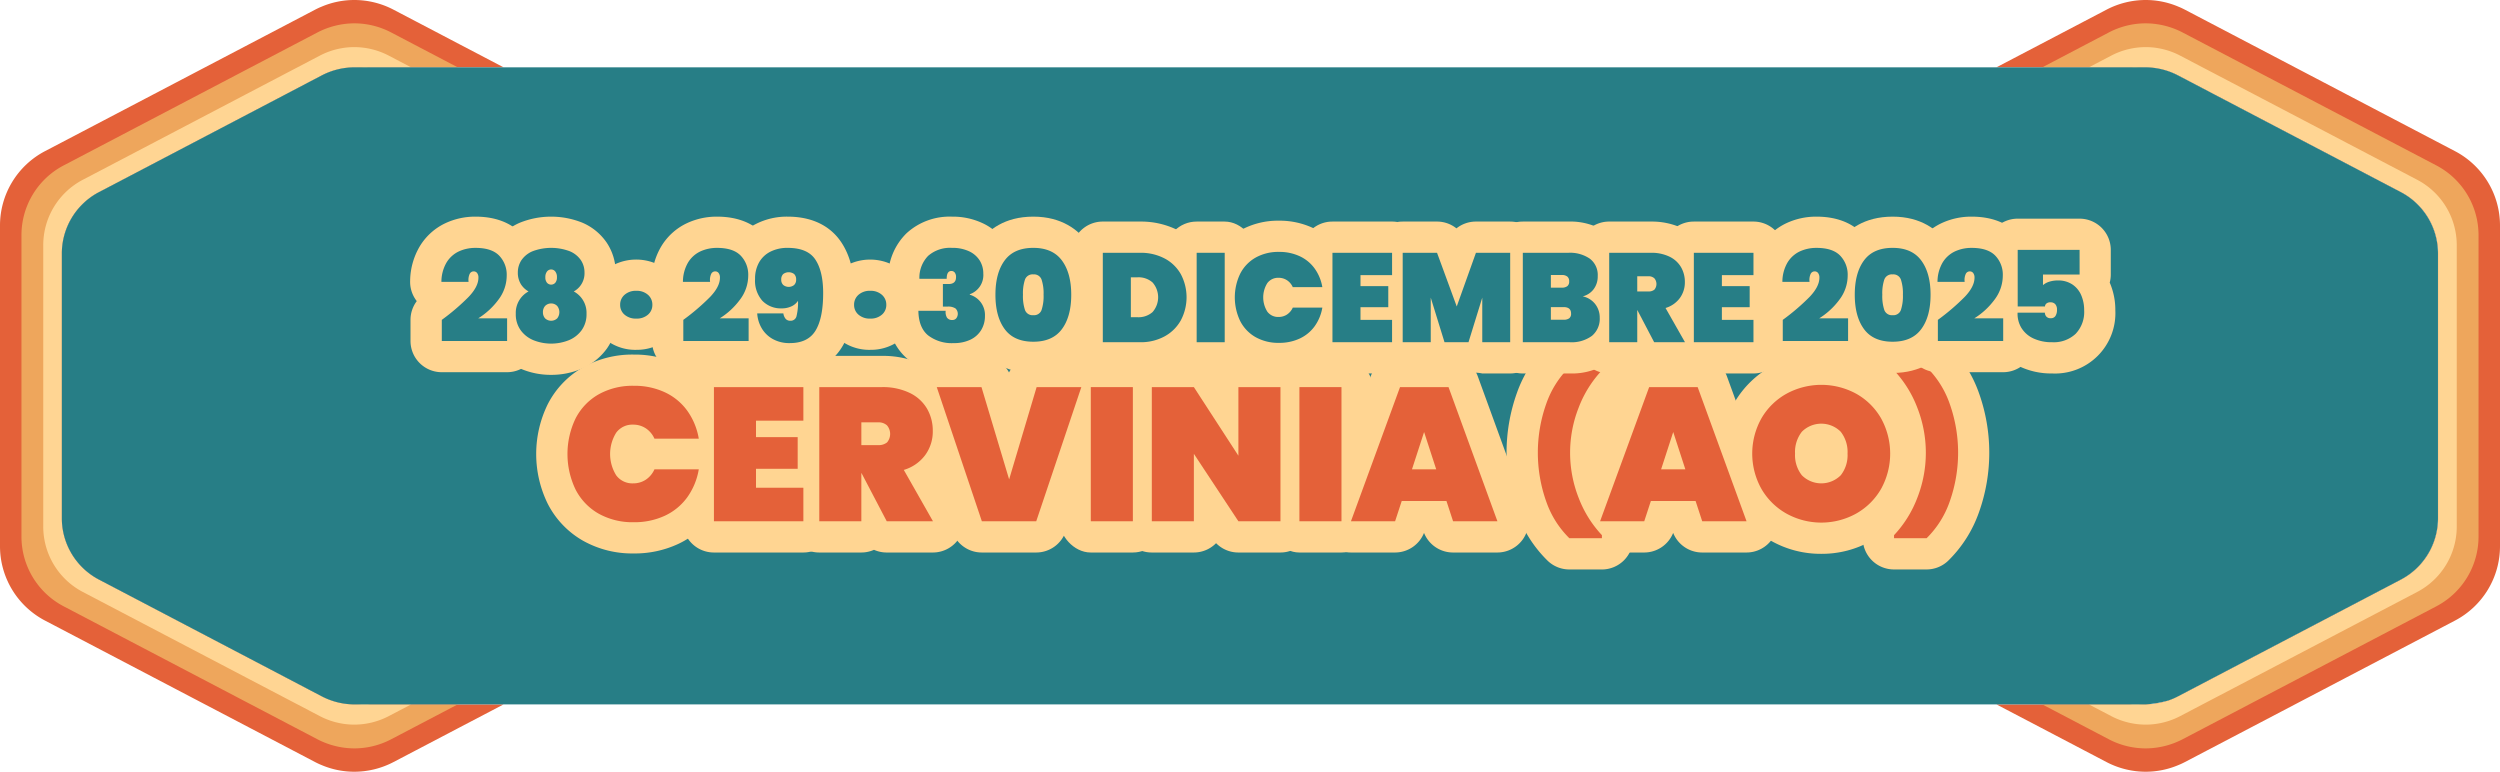 <svg id="Raggruppa_2448" data-name="Raggruppa 2448" xmlns="http://www.w3.org/2000/svg" xmlns:xlink="http://www.w3.org/1999/xlink" width="614.979" height="189.84" viewBox="0 0 614.979 189.84">
  <defs>
    <clipPath id="clip-path">
      <rect id="Rettangolo_1520" data-name="Rettangolo 1520" width="614.979" height="189.84" fill="none"/>
    </clipPath>
  </defs>
  <g id="Raggruppa_2447" data-name="Raggruppa 2447" clip-path="url(#clip-path)">
    <path id="Tracciato_6321" data-name="Tracciato 6321" d="M603.879,37.17,537.429,2.36c-.49-.25-.98-.49-1.49-.69A20.583,20.583,0,0,0,527.829,0a20.845,20.845,0,0,0-9.61,2.36l-5.46,2.86-10.82,5.67-10.83,5.67h32.46a3.822,3.822,0,0,1,1.4.25h.01a16.06,16.06,0,0,1,2.85-.25,17.47,17.47,0,0,1,7.92,1.95l3.35,1.75,5.64,2.96,45.87,24.03a17.038,17.038,0,0,1,9.16,15.13v65.08a17.038,17.038,0,0,1-9.16,15.13l-45.87,24.03-5.64,2.96-3.35,1.75a17.47,17.47,0,0,1-7.92,1.95,16.06,16.06,0,0,1-2.85-.25h-.01a3.822,3.822,0,0,1-1.4.25h-32.46l10.83,5.67,10.82,5.67,5.46,2.86a20.845,20.845,0,0,0,9.61,2.36,20.583,20.583,0,0,0,8.11-1.67c.51-.2,1-.44,1.49-.69l66.45-34.81a20.64,20.64,0,0,0,11.1-18.34V55.51a20.64,20.64,0,0,0-11.1-18.34" fill="#e46139"/>
    <path id="Tracciato_6322" data-name="Tracciato 6322" d="M599.279,40.67l-55.25-28.95-7.18-3.76a19.894,19.894,0,0,0-9.02-2.22,19.6,19.6,0,0,0-9.03,2.22l-5.59,2.93-10.82,5.67h21.18a3.822,3.822,0,0,1,1.4.25h.01a16.06,16.06,0,0,1,2.85-.25,17.47,17.47,0,0,1,7.92,1.95l3.35,1.75,5.64,2.96,45.87,24.03a17.038,17.038,0,0,1,9.16,15.13v65.08a17.038,17.038,0,0,1-9.16,15.13l-45.87,24.03-5.64,2.96-3.35,1.75a17.47,17.47,0,0,1-7.92,1.95,16.06,16.06,0,0,1-2.85-.25h-.01a3.822,3.822,0,0,1-1.4.25h-21.18l10.82,5.67,5.59,2.93a19.6,19.6,0,0,0,9.03,2.22,19.894,19.894,0,0,0,9.02-2.22l7.18-3.76,55.25-28.95a19.366,19.366,0,0,0,10.42-17.22V57.89a19.366,19.366,0,0,0-10.42-17.22" fill="#eea65c"/>
    <path id="Tracciato_6323" data-name="Tracciato 6323" d="M594.6,44.22,544.739,18.1l-5.74-3v-.01l-2.74-1.43a18.247,18.247,0,0,0-5.27-1.79,17.6,17.6,0,0,0-3.16-.28,18.374,18.374,0,0,0-8.44,2.07l-5.54,2.9h9.72a3.822,3.822,0,0,1,1.4.25h.01a16.06,16.06,0,0,1,2.85-.25,17.47,17.47,0,0,1,7.92,1.95l3.35,1.75,5.64,2.96,45.87,24.03a17.038,17.038,0,0,1,9.16,15.13v65.08a17.038,17.038,0,0,1-9.16,15.13l-45.87,24.03-5.64,2.96-3.35,1.75a17.47,17.47,0,0,1-7.92,1.95,16.06,16.06,0,0,1-2.85-.25h-.01a3.822,3.822,0,0,1-1.4.25h-9.72l5.54,2.9a18.374,18.374,0,0,0,8.44,2.07,17.6,17.6,0,0,0,3.16-.28,18.247,18.247,0,0,0,5.27-1.79l2.74-1.43v-.01l5.74-3,49.86-26.12a18.145,18.145,0,0,0,9.74-16.1V60.32a18.145,18.145,0,0,0-9.74-16.1" fill="#ffd593"/>
    <path id="Tracciato_6324" data-name="Tracciato 6324" d="M11.1,152.67l66.45,34.81c.49.25.98.49,1.49.69a20.583,20.583,0,0,0,8.11,1.67,20.845,20.845,0,0,0,9.61-2.36l5.46-2.86,10.82-5.67,10.83-5.67H91.41a3.822,3.822,0,0,1-1.4-.25H90a16.06,16.06,0,0,1-2.85.25,17.469,17.469,0,0,1-7.92-1.95l-3.35-1.75-5.64-2.96L24.37,142.59a17.038,17.038,0,0,1-9.16-15.13V62.38a17.038,17.038,0,0,1,9.16-15.13L70.24,23.22l5.64-2.96,3.35-1.75a17.469,17.469,0,0,1,7.92-1.95,16.06,16.06,0,0,1,2.85.25h.01a3.822,3.822,0,0,1,1.4-.25h32.46l-10.83-5.67L102.22,5.22,96.76,2.36A20.845,20.845,0,0,0,87.15,0a20.583,20.583,0,0,0-8.11,1.67c-.51.2-1,.44-1.49.69L11.1,37.17A20.64,20.64,0,0,0,0,55.51v78.82a20.64,20.64,0,0,0,11.1,18.34" fill="#e46139"/>
    <path id="Tracciato_6325" data-name="Tracciato 6325" d="M15.7,149.17l55.25,28.95,7.18,3.76a19.894,19.894,0,0,0,9.02,2.22,19.6,19.6,0,0,0,9.03-2.22l5.59-2.93,10.82-5.67H91.41a3.822,3.822,0,0,1-1.4-.25H90a16.06,16.06,0,0,1-2.85.25,17.469,17.469,0,0,1-7.92-1.95l-3.35-1.75-5.64-2.96L24.37,142.59a17.038,17.038,0,0,1-9.16-15.13V62.38a17.038,17.038,0,0,1,9.16-15.13L70.24,23.22l5.64-2.96,3.35-1.75a17.469,17.469,0,0,1,7.92-1.95,16.06,16.06,0,0,1,2.85.25h.01a3.822,3.822,0,0,1,1.4-.25h21.18l-10.82-5.67L96.18,7.96a19.6,19.6,0,0,0-9.03-2.22,19.894,19.894,0,0,0-9.02,2.22l-7.18,3.76L15.7,40.67A19.366,19.366,0,0,0,5.28,57.89v74.06A19.366,19.366,0,0,0,15.7,149.17" fill="#eea65c"/>
    <path id="Tracciato_6326" data-name="Tracciato 6326" d="M20.38,145.62l49.86,26.12,5.74,3v.01l2.74,1.43a18.248,18.248,0,0,0,5.27,1.79,17.6,17.6,0,0,0,3.16.28,18.374,18.374,0,0,0,8.44-2.07l5.54-2.9H91.41a3.822,3.822,0,0,1-1.4-.25H90a16.06,16.06,0,0,1-2.85.25,17.469,17.469,0,0,1-7.92-1.95l-3.35-1.75-5.64-2.96L24.37,142.59a17.038,17.038,0,0,1-9.16-15.13V62.38a17.038,17.038,0,0,1,9.16-15.13L70.24,23.22l5.64-2.96,3.35-1.75a17.469,17.469,0,0,1,7.92-1.95,16.06,16.06,0,0,1,2.85.25h.01a3.822,3.822,0,0,1,1.4-.25h9.72l-5.54-2.9a18.374,18.374,0,0,0-8.44-2.07,17.6,17.6,0,0,0-3.16.28,18.247,18.247,0,0,0-5.27,1.79l-2.74,1.43v.01l-5.74,3L20.38,44.22a18.145,18.145,0,0,0-9.74,16.1v69.2a18.145,18.145,0,0,0,9.74,16.1" fill="#ffd593"/>
    <path id="Tracciato_6327" data-name="Tracciato 6327" d="M599.72,62.38v65.08a17.038,17.038,0,0,1-9.16,15.13l-45.87,24.03-5.64,2.96-3.35,1.75c-.365.19-.74.368-1.121.531,0,0-.567.244-1.159.449a27.142,27.142,0,0,1-5.64.97H87.15a17.511,17.511,0,0,1-7.93-1.95l-3.02-1.58-5.64-2.96-46.2-24.2a17.048,17.048,0,0,1-9.15-15.13V62.38a17.048,17.048,0,0,1,9.15-15.13l46.2-24.2,5.64-2.96,3.02-1.58a17.511,17.511,0,0,1,7.93-1.95H527.78a17.668,17.668,0,0,1,5.64.97,17.314,17.314,0,0,1,2.28.98l3.35,1.75,5.64,2.96,45.87,24.03a17.038,17.038,0,0,1,9.16,15.13" fill="#277e86"/>
    <path id="Tracciato_6328" data-name="Tracciato 6328" d="M155.893,136.145a24.713,24.713,0,0,1-12.5-3.145,21.948,21.948,0,0,1-8.65-9.068,27.811,27.811,0,0,1,0-24.5,21.945,21.945,0,0,1,8.646-9.063,24.716,24.716,0,0,1,12.506-3.146,25.325,25.325,0,0,1,10.967,2.352,21.85,21.85,0,0,1,8.428,6.983,24.156,24.156,0,0,1,4.156,10,7.68,7.68,0,0,1-.872,5.125,7.691,7.691,0,0,1,.872,5.125,24.149,24.149,0,0,1-4.154,10,21.846,21.846,0,0,1-8.426,6.984,25.313,25.313,0,0,1-10.971,2.354" fill="#ffd592"/>
    <path id="Tracciato_6329" data-name="Tracciato 6329" d="M141.561,102.967a14.305,14.305,0,0,1,5.663-5.943,17.062,17.062,0,0,1,8.669-2.12,17.629,17.629,0,0,1,7.667,1.607,14.183,14.183,0,0,1,5.5,4.545,16.481,16.481,0,0,1,2.82,6.851H160.974a5.919,5.919,0,0,0-2.122-2.54,5.578,5.578,0,0,0-3.146-.909,4.935,4.935,0,0,0-4.124,1.958,9.907,9.907,0,0,0,0,10.534,4.935,4.935,0,0,0,4.124,1.958,5.571,5.571,0,0,0,3.146-.91,5.9,5.9,0,0,0,2.122-2.54h10.907a16.479,16.479,0,0,1-2.82,6.852,14.183,14.183,0,0,1-5.5,4.545,17.629,17.629,0,0,1-7.667,1.607,17.072,17.072,0,0,1-8.669-2.12,14.305,14.305,0,0,1-5.663-5.943,20.156,20.156,0,0,1,0-17.432" fill="#ffd592"/>
    <path id="Tracciato_6330" data-name="Tracciato 6330" d="M175.607,135.912a7.683,7.683,0,0,1-7.683-7.683v-33a7.683,7.683,0,0,1,7.683-7.683h22a7.683,7.683,0,0,1,7.684,7.683v8.25a7.642,7.642,0,0,1-1.4,4.422s0,7.573,0,7.651a7.649,7.649,0,0,1,1.4,4.427v8.25a7.683,7.683,0,0,1-7.684,7.683Z" fill="#ffd592"/>
    <path id="Tracciato_6331" data-name="Tracciato 6331" d="M185.955,103.48v4.055h10.254v7.784H185.955v4.661h11.654v8.25h-22v-33h22v8.25Z" fill="#ffd592"/>
    <path id="Tracciato_6332" data-name="Tracciato 6332" d="M218.117,135.912a7.679,7.679,0,0,1-3.122-.663,7.627,7.627,0,0,1-3.125.663H201.523a7.683,7.683,0,0,1-7.684-7.683v-33a7.683,7.683,0,0,1,7.684-7.683H216.9a22.838,22.838,0,0,1,10.286,2.232,17.478,17.478,0,0,1,7.471,6.877,18.432,18.432,0,0,1,2.463,9.387,17.392,17.392,0,0,1-3.282,10.353,16.852,16.852,0,0,1-1.32,1.62l3.646,6.417a7.683,7.683,0,0,1-6.679,11.48Z" fill="#ffd592"/>
    <path id="Tracciato_6333" data-name="Tracciato 6333" d="M218.117,128.229l-6.2-11.839h-.048v11.839H201.522v-33H216.9a15.185,15.185,0,0,1,6.852,1.422,9.883,9.883,0,0,1,4.266,3.868,10.818,10.818,0,0,1,1.42,5.523,9.822,9.822,0,0,1-1.84,5.874,10.127,10.127,0,0,1-5.291,3.682l7.179,12.631Zm-6.247-18.737h4.1a3.237,3.237,0,0,0,2.236-.676,3.249,3.249,0,0,0-.023-4.171,3.054,3.054,0,0,0-2.213-.747h-4.1Z" fill="#ffd592"/>
    <path id="Tracciato_6334" data-name="Tracciato 6334" d="M241.514,135.912a7.684,7.684,0,0,1-7.283-5.235l-11.092-33a7.684,7.684,0,0,1,7.283-10.131h11a7.686,7.686,0,0,1,6.784,4.072,7.682,7.682,0,0,1,6.781-4.072h11a7.682,7.682,0,0,1,7.282,10.131l-11.092,33a7.683,7.683,0,0,1-7.282,5.235Z" fill="#ffd592"/>
    <path id="Tracciato_6335" data-name="Tracciato 6335" d="M265.984,95.229l-11.092,33H241.514l-11.092-33h11l6.806,22.7,6.758-22.7Z" fill="#ffd592"/>
    <rect id="Rettangolo_1511" data-name="Rettangolo 1511" width="25.714" height="48.366" rx="7.683" transform="translate(260.63 87.546)" fill="#ffd592"/>
    <rect id="Rettangolo_1512" data-name="Rettangolo 1512" width="10.348" height="33" transform="translate(268.313 95.229)" fill="#ffd592"/>
    <path id="Tracciato_6336" data-name="Tracciato 6336" d="M304.622,135.912a7.688,7.688,0,0,1-5.477-2.294,7.658,7.658,0,0,1-5.476,2.294H283.321a7.683,7.683,0,0,1-7.683-7.683v-33a7.683,7.683,0,0,1,7.683-7.683h10.348a7.681,7.681,0,0,1,5.477,2.294,7.658,7.658,0,0,1,5.476-2.294H314.97a7.683,7.683,0,0,1,7.683,7.683v33a7.683,7.683,0,0,1-7.683,7.683Z" fill="#ffd592"/>
    <path id="Tracciato_6337" data-name="Tracciato 6337" d="M314.97,128.229H304.622l-10.953-16.593v16.593H283.322v-33h10.347L304.622,112.1V95.229H314.97Z" fill="#ffd592"/>
    <rect id="Rettangolo_1513" data-name="Rettangolo 1513" width="25.714" height="48.366" rx="7.683" transform="translate(311.947 87.546)" fill="#ffd592"/>
    <rect id="Rettangolo_1514" data-name="Rettangolo 1514" width="10.348" height="33" transform="translate(319.63 95.229)" fill="#ffd592"/>
    <path id="Tracciato_6338" data-name="Tracciato 6338" d="M357.431,135.912a7.687,7.687,0,0,1-7.133-4.824,7.68,7.68,0,0,1-7.13,4.824H332.309a7.682,7.682,0,0,1-7.216-10.323l12.071-33a7.684,7.684,0,0,1,7.216-5.043h11.933a7.682,7.682,0,0,1,7.218,5.053l12.024,33a7.682,7.682,0,0,1-7.219,10.313Z" fill="#ffd592"/>
    <path id="Tracciato_6339" data-name="Tracciato 6339" d="M355.8,123.243h-11l-1.633,4.986H332.309l12.072-33h11.932l12.024,33h-10.9Zm-2.516-7.785-2.984-9.182-2.982,9.182Z" fill="#ffd592"/>
    <path id="Tracciato_6340" data-name="Tracciato 6340" d="M386.031,140.081a7.683,7.683,0,0,1-5.289-2.11A31.076,31.076,0,0,1,373.16,126.1a43.682,43.682,0,0,1,0-29.474,31.084,31.084,0,0,1,7.584-11.877,7.681,7.681,0,0,1,5.287-2.108h8.011a7.683,7.683,0,0,1,7.683,7.683v.786A7.684,7.684,0,0,1,399.61,96.4a20.317,20.317,0,0,0-4.135,6.686,22.625,22.625,0,0,0,0,16.575,20.049,20.049,0,0,0,4.138,6.693,7.684,7.684,0,0,1,2.115,5.3v.749a7.683,7.683,0,0,1-7.683,7.683Z" fill="#ffd592"/>
    <path id="Tracciato_6341" data-name="Tracciato 6341" d="M380.359,123.413a36.02,36.02,0,0,1,0-24.109,23.4,23.4,0,0,1,5.671-8.985h8.012v.787a27.8,27.8,0,0,0-5.726,9.19,30.312,30.312,0,0,0,0,22.162,27.794,27.794,0,0,0,5.726,9.191v.749H386.03a23.4,23.4,0,0,1-5.671-8.985" fill="#ffd592"/>
    <path id="Tracciato_6342" data-name="Tracciato 6342" d="M418.717,135.912a7.687,7.687,0,0,1-7.133-4.824,7.68,7.68,0,0,1-7.13,4.824h-10.86a7.682,7.682,0,0,1-7.215-10.323l12.071-33a7.684,7.684,0,0,1,7.216-5.043H417.6a7.681,7.681,0,0,1,7.219,5.053l12.024,33a7.683,7.683,0,0,1-7.219,10.313Z" fill="#ffd592"/>
    <path id="Tracciato_6343" data-name="Tracciato 6343" d="M417.084,123.243h-11l-1.632,4.986H393.594l12.072-33H417.6l12.024,33h-10.9Zm-2.516-7.785-2.984-9.182-2.982,9.182Z" fill="#ffd592"/>
    <path id="Tracciato_6344" data-name="Tracciato 6344" d="M448.034,136.239a24.79,24.79,0,0,1-12.324-3.18,24.038,24.038,0,0,1-9.024-8.851,25.456,25.456,0,0,1,0-25.24,23.884,23.884,0,0,1,9.056-8.843,25.6,25.6,0,0,1,24.574.01,23.768,23.768,0,0,1,9.007,8.859,25.607,25.607,0,0,1,0,25.188,23.91,23.91,0,0,1-9.017,8.878,24.7,24.7,0,0,1-12.275,3.179" fill="#ffd592"/>
    <path id="Tracciato_6345" data-name="Tracciato 6345" d="M439.481,126.365a16.367,16.367,0,0,1-6.176-6.06,17.773,17.773,0,0,1,0-17.432,16.2,16.2,0,0,1,6.176-6.035,17.915,17.915,0,0,1,17.082,0,16.116,16.116,0,0,1,6.13,6.035,17.937,17.937,0,0,1,0,17.432,16.236,16.236,0,0,1-6.153,6.06,17.7,17.7,0,0,1-17.059,0m13.307-9.439a9.4,9.4,0,0,0,0-10.72,6.751,6.751,0,0,0-9.555,0,9.395,9.395,0,0,0,0,10.72,6.749,6.749,0,0,0,9.555,0" fill="#ffd592"/>
    <path id="Tracciato_6346" data-name="Tracciato 6346" d="M465.9,140.081a7.683,7.683,0,0,1-7.683-7.683v-.749a7.683,7.683,0,0,1,2.114-5.293,20.132,20.132,0,0,0,4.141-6.694,22.662,22.662,0,0,0,0-16.574,20.125,20.125,0,0,0-4.14-6.69,7.684,7.684,0,0,1-2.114-5.293v-.786a7.683,7.683,0,0,1,7.683-7.683h8.011a7.679,7.679,0,0,1,5.287,2.108,31.073,31.073,0,0,1,7.584,11.877,43.682,43.682,0,0,1,0,29.474,31.064,31.064,0,0,1-7.582,11.876,7.683,7.683,0,0,1-5.289,2.11Z" fill="#ffd592"/>
    <path id="Tracciato_6347" data-name="Tracciato 6347" d="M465.9,132.4v-.749a27.917,27.917,0,0,0,5.728-9.191,30.342,30.342,0,0,0,0-22.163,27.922,27.922,0,0,0-5.728-9.19v-.786h8.011a23.382,23.382,0,0,1,5.672,8.985,36.02,36.02,0,0,1,0,24.109,23.39,23.39,0,0,1-5.672,8.985Z" fill="#ffd592"/>
    <path id="Tracciato_6348" data-name="Tracciato 6348" d="M141.574,102.965a14.311,14.311,0,0,1,5.663-5.943,17.069,17.069,0,0,1,8.67-2.121,17.633,17.633,0,0,1,7.667,1.609,14.17,14.17,0,0,1,5.5,4.543,16.492,16.492,0,0,1,2.82,6.851H160.987a5.912,5.912,0,0,0-2.121-2.539,5.579,5.579,0,0,0-3.146-.908,4.936,4.936,0,0,0-4.125,1.957,9.917,9.917,0,0,0,0,10.533,4.933,4.933,0,0,0,4.125,1.957,5.571,5.571,0,0,0,3.146-.908,5.883,5.883,0,0,0,2.121-2.541h10.907a16.488,16.488,0,0,1-2.82,6.854,14.178,14.178,0,0,1-5.5,4.543,17.633,17.633,0,0,1-7.667,1.609,17.069,17.069,0,0,1-8.67-2.121,14.305,14.305,0,0,1-5.663-5.943,20.174,20.174,0,0,1,0-17.432" fill="#e46139"/>
    <path id="Tracciato_6349" data-name="Tracciato 6349" d="M185.97,103.477v4.057h10.254v7.783H185.97v4.66h11.652v8.25h-22v-33h22v8.25Z" fill="#e46139"/>
    <path id="Tracciato_6350" data-name="Tracciato 6350" d="M218.131,128.227l-6.2-11.838h-.047v11.838H201.537v-33h15.382a15.2,15.2,0,0,1,6.852,1.422,9.891,9.891,0,0,1,4.264,3.869,10.791,10.791,0,0,1,1.422,5.524,9.808,9.808,0,0,1-1.842,5.873,10.115,10.115,0,0,1-5.29,3.681l7.178,12.631Zm-6.246-18.736h4.1a3.235,3.235,0,0,0,2.237-.676,3.248,3.248,0,0,0-.024-4.172,3.057,3.057,0,0,0-2.213-.746h-4.1Z" fill="#e46139"/>
    <path id="Tracciato_6351" data-name="Tracciato 6351" d="M266,95.227l-11.094,33H241.528l-11.092-33h11l6.8,22.7L255,95.227Z" fill="#e46139"/>
    <rect id="Rettangolo_1515" data-name="Rettangolo 1515" width="10.348" height="33" transform="translate(268.328 95.227)" fill="#e46139"/>
    <path id="Tracciato_6352" data-name="Tracciato 6352" d="M314.984,128.227H304.636l-10.953-16.592v16.592H283.336v-33h10.347L304.636,112.1V95.227h10.348Z" fill="#e46139"/>
    <rect id="Rettangolo_1516" data-name="Rettangolo 1516" width="10.348" height="33" transform="translate(319.644 95.227)" fill="#e46139"/>
    <path id="Tracciato_6353" data-name="Tracciato 6353" d="M355.814,123.24h-11l-1.631,4.986H332.322l12.073-33h11.931l12.026,33H357.445Zm-2.517-7.785-2.983-9.182-2.983,9.182Z" fill="#e46139"/>
    <path id="Tracciato_6354" data-name="Tracciato 6354" d="M380.374,123.41a36,36,0,0,1,0-24.109,23.407,23.407,0,0,1,5.671-8.985h8.012V91.1a27.852,27.852,0,0,0-5.728,9.19,30.328,30.328,0,0,0,0,22.163,27.847,27.847,0,0,0,5.728,9.189v.75h-8.012a23.366,23.366,0,0,1-5.671-8.986" fill="#e46139"/>
    <path id="Tracciato_6355" data-name="Tracciato 6355" d="M417.1,123.24h-11l-1.631,4.986H393.607l12.073-33h11.931l12.026,33H418.73Zm-2.517-7.785-2.983-9.182-2.983,9.182Z" fill="#e46139"/>
    <path id="Tracciato_6356" data-name="Tracciato 6356" d="M439.495,126.363a16.372,16.372,0,0,1-6.175-6.06,17.766,17.766,0,0,1,0-17.432,16.213,16.213,0,0,1,6.175-6.035,17.908,17.908,0,0,1,17.082,0,16.114,16.114,0,0,1,6.129,6.035,17.93,17.93,0,0,1,0,17.432,16.226,16.226,0,0,1-6.152,6.06,17.705,17.705,0,0,1-17.059,0m13.307-9.439a7.989,7.989,0,0,0,1.678-5.336A8.074,8.074,0,0,0,452.8,106.2a6.754,6.754,0,0,0-9.555,0,8.069,8.069,0,0,0-1.678,5.385,7.984,7.984,0,0,0,1.678,5.336,6.754,6.754,0,0,0,9.555,0" fill="#e46139"/>
    <path id="Tracciato_6357" data-name="Tracciato 6357" d="M465.916,132.4v-.75a27.858,27.858,0,0,0,5.728-9.189,30.347,30.347,0,0,0,0-22.165,27.858,27.858,0,0,0-5.728-9.189v-.787h8.012A23.393,23.393,0,0,1,479.6,99.3a36.006,36.006,0,0,1,0,24.11,23.393,23.393,0,0,1-5.671,8.986Z" fill="#e46139"/>
    <path id="Tracciato_6358" data-name="Tracciato 6358" d="M108.664,91.559a7.683,7.683,0,0,1-7.683-7.683v-5.19a7.683,7.683,0,0,1,1.54-4.615,7.694,7.694,0,0,1-1.63-4.983,17.008,17.008,0,0,1,2.421-8.579,14.65,14.65,0,0,1,6.294-5.625,17.25,17.25,0,0,1,7.353-1.592c4.8,0,8.622,1.431,11.35,4.253a14.4,14.4,0,0,1,4.01,10.235,17.007,17.007,0,0,1-1.188,6.285,7.637,7.637,0,0,1,1.281,4.249v5.562a7.683,7.683,0,0,1-7.683,7.683Z" fill="#ffd592"/>
    <path id="Tracciato_6359" data-name="Tracciato 6359" d="M115.252,73.046q2.424-2.532,2.423-4.738a1.79,1.79,0,0,0-.325-1.15,1.05,1.05,0,0,0-.856-.4,1.085,1.085,0,0,0-.977.637,3.55,3.55,0,0,0-.265,1.942h-6.681a9.431,9.431,0,0,1,1.258-4.754,7.065,7.065,0,0,1,3.03-2.735,9.59,9.59,0,0,1,4.1-.87q3.978,0,5.827,1.911a6.752,6.752,0,0,1,1.849,4.9,9.819,9.819,0,0,1-2,5.888,17.955,17.955,0,0,1-5.019,4.645h7.117v5.562H108.665V78.686a53.636,53.636,0,0,0,6.587-5.64" fill="#ffd592"/>
    <path id="Tracciato_6360" data-name="Tracciato 6360" d="M135.573,92.211a18.781,18.781,0,0,1-7.334-1.441,14.9,14.9,0,0,1-6.43-5.092,15.014,15.014,0,0,1-1.438-14.313,13.524,13.524,0,0,1-.685-4.331,13.169,13.169,0,0,1,2.171-7.276,13.748,13.748,0,0,1,6.033-4.976,20.566,20.566,0,0,1,15.356-.006,13.808,13.808,0,0,1,6.042,4.979,13.2,13.2,0,0,1,2.172,7.279,13.508,13.508,0,0,1-.685,4.332,15.01,15.01,0,0,1-1.44,14.314,14.893,14.893,0,0,1-6.425,5.088,18.772,18.772,0,0,1-7.337,1.443" fill="#ffd592"/>
    <path id="Tracciato_6361" data-name="Tracciato 6361" d="M128.068,69.815a5.308,5.308,0,0,1-.7-2.781,5.411,5.411,0,0,1,.9-3.046A6.2,6.2,0,0,1,131.02,61.8a13,13,0,0,1,9.1,0,6.213,6.213,0,0,1,2.75,2.191,5.425,5.425,0,0,1,.9,3.046,5.072,5.072,0,0,1-2.641,4.66,5.973,5.973,0,0,1,3.139,5.5,6.7,6.7,0,0,1-1.182,4.008,7.291,7.291,0,0,1-3.169,2.486,11.709,11.709,0,0,1-8.7,0,7.28,7.28,0,0,1-3.169-2.486,6.686,6.686,0,0,1-1.183-4.008,5.974,5.974,0,0,1,3.14-5.5,5.283,5.283,0,0,1-1.943-1.879m6.03,5.438a2.445,2.445,0,0,0-.016,3.06,2.176,2.176,0,0,0,2.982,0,2.448,2.448,0,0,0-.016-3.06,2.1,2.1,0,0,0-2.95,0m2.5-8.452a1.279,1.279,0,0,0-2.05,0,2.17,2.17,0,0,0-.4,1.383,2.026,2.026,0,0,0,.4,1.366,1.358,1.358,0,0,0,2.05,0,2.026,2.026,0,0,0,.4-1.366,2.17,2.17,0,0,0-.4-1.383" fill="#ffd592"/>
    <path id="Tracciato_6362" data-name="Tracciato 6362" d="M156.515,86.058a11.762,11.762,0,0,1-7.99-2.9A10.976,10.976,0,0,1,148.49,66.8a12.355,12.355,0,0,1,16.024,0,10.977,10.977,0,0,1-.049,16.359,11.781,11.781,0,0,1-7.95,2.891" fill="#ffd592"/>
    <path id="Tracciato_6363" data-name="Tracciato 6363" d="M153.627,77.412a3.1,3.1,0,0,1-1.089-2.424,3.179,3.179,0,0,1,1.089-2.469,4.7,4.7,0,0,1,5.747,0,3.176,3.176,0,0,1,1.089,2.469,3.1,3.1,0,0,1-1.089,2.424,4.769,4.769,0,0,1-5.747,0" fill="#ffd592"/>
    <path id="Tracciato_6364" data-name="Tracciato 6364" d="M168.075,91.559a7.683,7.683,0,0,1-7.683-7.683v-5.19a7.683,7.683,0,0,1,1.54-4.615,7.694,7.694,0,0,1-1.63-4.983,17.008,17.008,0,0,1,2.421-8.579,14.65,14.65,0,0,1,6.294-5.625,17.25,17.25,0,0,1,7.353-1.592c4.8,0,8.622,1.431,11.35,4.253a14.4,14.4,0,0,1,4.01,10.235,17.007,17.007,0,0,1-1.188,6.285,7.637,7.637,0,0,1,1.281,4.249v5.562a7.683,7.683,0,0,1-7.683,7.683Z" fill="#ffd592"/>
    <path id="Tracciato_6365" data-name="Tracciato 6365" d="M174.663,73.046q2.424-2.532,2.423-4.738a1.79,1.79,0,0,0-.325-1.15,1.05,1.05,0,0,0-.856-.4,1.085,1.085,0,0,0-.977.637,3.55,3.55,0,0,0-.265,1.942h-6.681a9.431,9.431,0,0,1,1.258-4.754,7.065,7.065,0,0,1,3.03-2.735,9.59,9.59,0,0,1,4.1-.87q3.978,0,5.827,1.911a6.752,6.752,0,0,1,1.849,4.9,9.819,9.819,0,0,1-2,5.888,17.955,17.955,0,0,1-5.019,4.645h7.117v5.562H168.076V78.686a53.637,53.637,0,0,0,6.587-5.64" fill="#ffd592"/>
    <path id="Tracciato_6366" data-name="Tracciato 6366" d="M194.269,92.087a15.887,15.887,0,0,1-8.077-2.061,14.818,14.818,0,0,1-5.544-5.53,15.893,15.893,0,0,1-2.063-6.9,7.651,7.651,0,0,1,.434-3.085,17.123,17.123,0,0,1-.977-5.892,15.666,15.666,0,0,1,1.98-7.849,14.179,14.179,0,0,1,5.974-5.7,16.794,16.794,0,0,1,7.745-1.778c7.47,0,11.317,3.445,13.228,6.334,2.146,3.243,3.187,7.322,3.187,12.473,0,5.6-.985,9.929-3.011,13.239-2.659,4.352-7.233,6.75-12.876,6.75" fill="#ffd592"/>
    <path id="Tracciato_6367" data-name="Tracciato 6367" d="M193.26,78.453a1.507,1.507,0,0,0,1.164.451,1.465,1.465,0,0,0,1.507-1.166,14.012,14.012,0,0,0,.358-3.744,3.769,3.769,0,0,1-1.616,1.367,5.546,5.546,0,0,1-2.393.5,6.313,6.313,0,0,1-4.754-1.865,7.427,7.427,0,0,1-1.8-5.375,8.07,8.07,0,0,1,.977-4.055,6.6,6.6,0,0,1,2.8-2.657,9.173,9.173,0,0,1,4.242-.932q4.908,0,6.821,2.889t1.911,8.235q0,6.153-1.881,9.229T194.269,84.4a8.284,8.284,0,0,1-4.226-1.026,7.208,7.208,0,0,1-2.72-2.687,8.238,8.238,0,0,1-1.071-3.59h6.432a2.585,2.585,0,0,0,.576,1.352m2.066-8.343a1.707,1.707,0,0,0,.5-1.305,1.818,1.818,0,0,0-.48-1.383,2.256,2.256,0,0,0-2.7,0,1.807,1.807,0,0,0-.481,1.383,1.7,1.7,0,0,0,.5,1.305,2.146,2.146,0,0,0,2.673,0" fill="#ffd592"/>
    <path id="Tracciato_6368" data-name="Tracciato 6368" d="M214.063,86.058a11.768,11.768,0,0,1-7.985-2.895,10.98,10.98,0,0,1-.042-16.359,12.358,12.358,0,0,1,16.026,0,10.981,10.981,0,0,1-.049,16.359,11.781,11.781,0,0,1-7.95,2.891" fill="#ffd592"/>
    <path id="Tracciato_6369" data-name="Tracciato 6369" d="M211.173,77.412a3.1,3.1,0,0,1-1.087-2.424,3.177,3.177,0,0,1,1.087-2.469,4.156,4.156,0,0,1,2.89-.98,4.11,4.11,0,0,1,2.859.98,3.177,3.177,0,0,1,1.087,2.469,3.1,3.1,0,0,1-1.087,2.424,4.153,4.153,0,0,1-2.859.963,4.2,4.2,0,0,1-2.89-.963" fill="#ffd592"/>
    <path id="Tracciato_6370" data-name="Tracciato 6370" d="M234.6,92.087a17.028,17.028,0,0,1-11.272-3.721c-2.278-1.906-5.017-5.5-5.111-11.8a7.7,7.7,0,0,1,1.211-4.254,7.684,7.684,0,0,1-.96-3.914,15.19,15.19,0,0,1,4.553-11.038,15.666,15.666,0,0,1,11.145-4.066,17.2,17.2,0,0,1,7.53,1.6,13.53,13.53,0,0,1,7.859,12.422,14.037,14.037,0,0,1-.787,4.759,13.366,13.366,0,0,1,1.191,5.618,14.172,14.172,0,0,1-2.068,7.532,13.792,13.792,0,0,1-5.841,5.249,16.885,16.885,0,0,1-7.45,1.615" fill="#ffd592"/>
    <path id="Tracciato_6371" data-name="Tracciato 6371" d="M228.309,62.932a8.188,8.188,0,0,1,5.859-1.958,9.6,9.6,0,0,1,4.194.839,6.121,6.121,0,0,1,2.626,2.269,6.005,6.005,0,0,1,.886,3.232,4.992,4.992,0,0,1-3.325,5.064V72.5a5.168,5.168,0,0,1,3.729,5.189,6.577,6.577,0,0,1-.934,3.512,6.223,6.223,0,0,1-2.656,2.362,9.257,9.257,0,0,1-4.086.839,9.579,9.579,0,0,1-6.339-1.927q-2.3-1.926-2.361-6.028h6.711a2.754,2.754,0,0,0,.326,1.693,1.512,1.512,0,0,0,1.352.575,1.191,1.191,0,0,0,.932-.42,1.807,1.807,0,0,0-.2-2.423,3.211,3.211,0,0,0-1.943-.45H231.93V69.861h1.119q2.112.126,2.112-1.678a1.708,1.708,0,0,0-.326-1.149,1.048,1.048,0,0,0-.823-.373q-1.15,0-1.15,1.927h-6.711a7.709,7.709,0,0,1,2.158-5.656" fill="#ffd592"/>
    <path id="Tracciato_6372" data-name="Tracciato 6372" d="M254.178,91.745c-7.133,0-11.126-3.377-13.219-6.209-2.513-3.406-3.787-7.79-3.787-13.033s1.278-9.634,3.8-13.029c2.1-2.822,6.084-6.183,13.21-6.183,7.094,0,11.087,3.366,13.187,6.189,2.536,3.412,3.819,7.792,3.819,13.023,0,5.252-1.285,9.643-3.816,13.05-2.1,2.827-6.1,6.192-13.19,6.192" fill="#ffd592"/>
    <path id="Tracciato_6373" data-name="Tracciato 6373" d="M247.138,64.051q2.284-3.077,7.04-3.077,4.722,0,7.023,3.092t2.3,8.437q0,5.375-2.3,8.467t-7.023,3.092q-4.755,0-7.04-3.092T244.855,72.5q0-5.376,2.283-8.452m9.06,4.707a1.958,1.958,0,0,0-2.02-1.258,1.979,1.979,0,0,0-2.051,1.258,10.722,10.722,0,0,0-.5,3.745,10.833,10.833,0,0,0,.5,3.775,1.979,1.979,0,0,0,2.051,1.258,1.958,1.958,0,0,0,2.02-1.258,10.889,10.889,0,0,0,.5-3.775,10.778,10.778,0,0,0-.5-3.745" fill="#ffd592"/>
    <path id="Tracciato_6374" data-name="Tracciato 6374" d="M271.267,91.869a7.683,7.683,0,0,1-7.684-7.683v-22a7.683,7.683,0,0,1,7.684-7.683h9.167a20.21,20.21,0,0,1,9.686,2.315,17.452,17.452,0,0,1,7.044,6.88,19.808,19.808,0,0,1,.025,18.811,17.706,17.706,0,0,1-6.974,6.945,19.864,19.864,0,0,1-9.781,2.415Z" fill="#ffd592"/>
    <path id="Tracciato_6375" data-name="Tracciato 6375" d="M286.477,63.585a9.825,9.825,0,0,1,3.993,3.884,11.337,11.337,0,0,1,1.4,5.655,11.451,11.451,0,0,1-1.4,5.656,10.065,10.065,0,0,1-3.993,3.961,12.214,12.214,0,0,1-6.044,1.445h-9.167v-22h9.167a12.553,12.553,0,0,1,6.044,1.4M283.509,76.76a5.515,5.515,0,0,0,0-7.271,5.206,5.206,0,0,0-3.7-1.274h-1.648v9.819h1.648a5.206,5.206,0,0,0,3.7-1.274" fill="#ffd592"/>
    <rect id="Rettangolo_1517" data-name="Rettangolo 1517" width="22.264" height="37.366" rx="7.683" transform="translate(286.672 54.503)" fill="#ffd592"/>
    <rect id="Rettangolo_1518" data-name="Rettangolo 1518" width="6.898" height="21.999" transform="translate(294.355 62.187)" fill="#ffd592"/>
    <path id="Tracciato_6376" data-name="Tracciato 6376" d="M314.614,92.025A19.017,19.017,0,0,1,305,89.588a17.14,17.14,0,0,1-6.763-7.088,21.109,21.109,0,0,1,0-18.691A17.141,17.141,0,0,1,305,56.726a19,19,0,0,1,9.615-2.44,19.414,19.414,0,0,1,8.412,1.818,17.093,17.093,0,0,1,6.594,5.469,18.678,18.678,0,0,1,3.215,7.708,7.7,7.7,0,0,1-.3,3.875,7.7,7.7,0,0,1,.3,3.874,18.678,18.678,0,0,1-3.215,7.708,17.093,17.093,0,0,1-6.594,5.469,19.4,19.4,0,0,1-8.412,1.818" fill="#ffd592"/>
    <path id="Tracciato_6377" data-name="Tracciato 6377" d="M305.059,67.345a9.552,9.552,0,0,1,3.775-3.962,11.375,11.375,0,0,1,5.78-1.414,11.747,11.747,0,0,1,5.111,1.072,9.46,9.46,0,0,1,3.667,3.03,11.02,11.02,0,0,1,1.881,4.568H318a3.936,3.936,0,0,0-1.414-1.694,3.721,3.721,0,0,0-2.1-.606,3.289,3.289,0,0,0-2.749,1.305,6.609,6.609,0,0,0,0,7.023,3.289,3.289,0,0,0,2.749,1.305,3.729,3.729,0,0,0,2.1-.606A3.942,3.942,0,0,0,318,75.672h7.272a11.02,11.02,0,0,1-1.881,4.568,9.46,9.46,0,0,1-3.667,3.03,11.761,11.761,0,0,1-5.111,1.072,11.375,11.375,0,0,1-5.78-1.414,9.54,9.54,0,0,1-3.775-3.962,13.449,13.449,0,0,1,0-11.621" fill="#ffd592"/>
    <path id="Tracciato_6378" data-name="Tracciato 6378" d="M327.757,91.869a7.683,7.683,0,0,1-7.683-7.683v-22a7.683,7.683,0,0,1,7.683-7.683h14.667a7.683,7.683,0,0,1,7.684,7.683v5.5a7.657,7.657,0,0,1-.934,3.674v3.652a7.651,7.651,0,0,1,.934,3.674v5.5a7.683,7.683,0,0,1-7.684,7.683Z" fill="#ffd592"/>
    <path id="Tracciato_6379" data-name="Tracciato 6379" d="M334.655,67.686v2.7h6.836v5.19h-6.836v3.107h7.77v5.5H327.757v-22h14.668v5.5Z" fill="#ffd592"/>
    <path id="Tracciato_6380" data-name="Tracciato 6380" d="M364.609,91.869a7.717,7.717,0,0,0-3.386,0h-5.9a7.717,7.717,0,0,0-3.386,0h-6.9a7.683,7.683,0,0,1-7.683-7.683v-22a7.683,7.683,0,0,1,7.683-7.683h8.451a7.673,7.673,0,0,1,4.785,1.672,7.684,7.684,0,0,1,4.786-1.672h8.421a7.683,7.683,0,0,1,7.683,7.683v22a7.683,7.683,0,0,1-7.683,7.683Z" fill="#ffd592"/>
    <path id="Tracciato_6381" data-name="Tracciato 6381" d="M371.477,62.187v22h-6.868V73.218l-3.386,10.968h-5.9l-3.386-10.968V84.186h-6.9v-22h8.451l4.847,13.205,4.724-13.205Z" fill="#ffd592"/>
    <path id="Tracciato_6382" data-name="Tracciato 6382" d="M374.585,91.869a7.683,7.683,0,0,1-7.683-7.683v-22a7.683,7.683,0,0,1,7.683-7.683H385.8a16.019,16.019,0,0,1,9.92,3.02A12.672,12.672,0,0,1,400.694,67.9a13.484,13.484,0,0,1-.771,4.56,13.68,13.68,0,0,1-3.451,16.092,15.86,15.86,0,0,1-10.359,3.313Z" fill="#ffd592"/>
    <path id="Tracciato_6383" data-name="Tracciato 6383" d="M392.4,74.818a5.359,5.359,0,0,1,1.105,3.341,5.441,5.441,0,0,1-1.911,4.458,8.447,8.447,0,0,1-5.485,1.57H374.585v-22H385.8a8.554,8.554,0,0,1,5.28,1.46A5.013,5.013,0,0,1,393.01,67.9,5.186,5.186,0,0,1,392,71.151a4.793,4.793,0,0,1-2.688,1.756,5.244,5.244,0,0,1,3.091,1.911m-10.921-4.055h2.672a2.139,2.139,0,0,0,1.383-.373,1.409,1.409,0,0,0,.45-1.15,1.5,1.5,0,0,0-.45-1.2,2.079,2.079,0,0,0-1.383-.388h-2.672ZM386,78.3a1.4,1.4,0,0,0,.45-1.165q0-1.586-1.833-1.585h-3.138v3.107h3.138A2.209,2.209,0,0,0,386,78.3" fill="#ffd592"/>
    <path id="Tracciato_6384" data-name="Tracciato 6384" d="M406.9,91.869a7.662,7.662,0,0,1-2.079-.287,7.669,7.669,0,0,1-2.085.287h-6.9a7.683,7.683,0,0,1-7.684-7.683v-22a7.683,7.683,0,0,1,7.684-7.683h10.254a17.735,17.735,0,0,1,8,1.759,14.155,14.155,0,0,1,6.051,5.593,14.811,14.811,0,0,1,1.987,7.54,14.315,14.315,0,0,1-2.546,8.222l1.574,2.772a7.683,7.683,0,0,1-6.679,11.48Z" fill="#ffd592"/>
    <path id="Tracciato_6385" data-name="Tracciato 6385" d="M406.9,84.186l-4.132-7.893h-.032v7.893h-6.9v-22h10.254a10.121,10.121,0,0,1,4.569.948,6.584,6.584,0,0,1,2.843,2.579,7.2,7.2,0,0,1,.947,3.682,6.535,6.535,0,0,1-1.228,3.915,6.75,6.75,0,0,1-3.526,2.455l4.786,8.421Zm-4.164-12.492h2.735a2.156,2.156,0,0,0,1.491-.45,2.163,2.163,0,0,0-.016-2.781,2.028,2.028,0,0,0-1.475-.5h-2.735Z" fill="#ffd592"/>
    <path id="Tracciato_6386" data-name="Tracciato 6386" d="M416.657,91.869a7.683,7.683,0,0,1-7.683-7.683v-22a7.683,7.683,0,0,1,7.683-7.683h14.667a7.683,7.683,0,0,1,7.684,7.683v5.5a7.657,7.657,0,0,1-.934,3.674v3.652a7.651,7.651,0,0,1,.934,3.674v5.5a7.683,7.683,0,0,1-7.684,7.683Z" fill="#ffd592"/>
    <path id="Tracciato_6387" data-name="Tracciato 6387" d="M423.555,67.686v2.7h6.836v5.19h-6.836v3.107h7.77v5.5H416.656v-22h14.668v5.5Z" fill="#ffd592"/>
    <path id="Tracciato_6388" data-name="Tracciato 6388" d="M438.533,91.559a7.683,7.683,0,0,1-7.683-7.683v-5.19a7.683,7.683,0,0,1,1.54-4.615,7.694,7.694,0,0,1-1.63-4.983,17.008,17.008,0,0,1,2.421-8.579,14.65,14.65,0,0,1,6.294-5.625,17.25,17.25,0,0,1,7.353-1.592c4.8,0,8.622,1.431,11.35,4.253a14.4,14.4,0,0,1,4.01,10.235A17.011,17.011,0,0,1,461,74.065a7.637,7.637,0,0,1,1.281,4.249v5.562a7.683,7.683,0,0,1-7.683,7.683Z" fill="#ffd592"/>
    <path id="Tracciato_6389" data-name="Tracciato 6389" d="M445.12,73.046q2.424-2.532,2.423-4.738a1.79,1.79,0,0,0-.325-1.15,1.05,1.05,0,0,0-.856-.4,1.085,1.085,0,0,0-.977.637,3.55,3.55,0,0,0-.265,1.942h-6.681a9.431,9.431,0,0,1,1.258-4.754,7.065,7.065,0,0,1,3.03-2.735,9.59,9.59,0,0,1,4.1-.87q3.978,0,5.827,1.911a6.752,6.752,0,0,1,1.849,4.9,9.819,9.819,0,0,1-2,5.888,17.954,17.954,0,0,1-5.019,4.645H454.6v5.562H438.533V78.686a53.635,53.635,0,0,0,6.587-5.64" fill="#ffd592"/>
    <path id="Tracciato_6390" data-name="Tracciato 6390" d="M465.565,91.745c-7.133,0-11.124-3.377-13.217-6.209-2.513-3.4-3.787-7.786-3.787-13.033s1.278-9.639,3.8-13.033c2.091-2.818,6.081-6.179,13.205-6.179,7.094,0,11.087,3.366,13.187,6.189,2.534,3.407,3.819,7.788,3.819,13.023,0,5.257-1.285,9.648-3.819,13.053-2.1,2.824-6.093,6.189-13.187,6.189" fill="#ffd592"/>
    <path id="Tracciato_6391" data-name="Tracciato 6391" d="M458.527,64.051q2.284-3.077,7.037-3.077,4.725,0,7.024,3.092t2.3,8.437q0,5.375-2.3,8.467t-7.024,3.092q-4.754,0-7.037-3.092T456.244,72.5q0-5.376,2.283-8.452m9.058,4.707a1.959,1.959,0,0,0-2.021-1.258,1.98,1.98,0,0,0-2.05,1.258,10.73,10.73,0,0,0-.5,3.745,10.841,10.841,0,0,0,.5,3.775,1.98,1.98,0,0,0,2.05,1.258,1.959,1.959,0,0,0,2.021-1.258,10.833,10.833,0,0,0,.5-3.775,10.722,10.722,0,0,0-.5-3.745" fill="#ffd592"/>
    <path id="Tracciato_6392" data-name="Tracciato 6392" d="M476.689,91.559a7.683,7.683,0,0,1-7.683-7.683v-5.19a7.683,7.683,0,0,1,1.54-4.615,7.7,7.7,0,0,1-1.63-4.991,17.01,17.01,0,0,1,2.426-8.577,14.645,14.645,0,0,1,6.295-5.621,17.247,17.247,0,0,1,7.349-1.59c4.8,0,8.617,1.43,11.347,4.25a14.406,14.406,0,0,1,4.011,10.238,16.976,16.976,0,0,1-1.188,6.286,7.636,7.636,0,0,1,1.281,4.248v5.562a7.683,7.683,0,0,1-7.683,7.683Z" fill="#ffd592"/>
    <path id="Tracciato_6393" data-name="Tracciato 6393" d="M483.276,73.046q2.424-2.532,2.425-4.738a1.79,1.79,0,0,0-.327-1.15,1.046,1.046,0,0,0-.854-.4,1.089,1.089,0,0,0-.979.637,3.56,3.56,0,0,0-.265,1.942H476.6a9.431,9.431,0,0,1,1.26-4.754,7.053,7.053,0,0,1,3.03-2.735,9.59,9.59,0,0,1,4.1-.87q3.975,0,5.827,1.911a6.754,6.754,0,0,1,1.847,4.9,9.812,9.812,0,0,1-2,5.888,17.992,17.992,0,0,1-5.018,4.645h7.115v5.562H476.689V78.686a53.561,53.561,0,0,0,6.587-5.64" fill="#ffd592"/>
    <path id="Tracciato_6394" data-name="Tracciato 6394" d="M504.81,91.869a18.186,18.186,0,0,1-7.941-1.69,14.4,14.4,0,0,1-6.174-5.486,14.253,14.253,0,0,1-2.079-8c.007-.235.025-.469.051-.7-.016-.2-.023-.4-.023-.6V61.472a7.683,7.683,0,0,1,7.684-7.683h15.225a7.683,7.683,0,0,1,7.683,7.683v6.059a7.663,7.663,0,0,1-.26,1.987c.013.03.027.06.039.09a16.878,16.878,0,0,1,1.339,6.717A14.847,14.847,0,0,1,504.81,91.869" fill="#ffd592"/>
    <path id="Tracciato_6395" data-name="Tracciato 6395" d="M511.552,67.531h-9.01v2.61a4.272,4.272,0,0,1,1.537-.838,6.789,6.789,0,0,1,2.13-.312,6.2,6.2,0,0,1,3.573,1,6.026,6.026,0,0,1,2.174,2.657,9.219,9.219,0,0,1,.715,3.682,7.769,7.769,0,0,1-2.1,5.8,7.859,7.859,0,0,1-5.765,2.066,10.56,10.56,0,0,1-4.614-.932,6.815,6.815,0,0,1-2.952-2.579,6.671,6.671,0,0,1-.948-3.76h6.713a1.476,1.476,0,0,0,.342.933,1.337,1.337,0,0,0,1.119.435,1.286,1.286,0,0,0,1.149-.56,2.718,2.718,0,0,0,.372-1.522,1.987,1.987,0,0,0-.418-1.368,1.53,1.53,0,0,0-1.2-.466,1.431,1.431,0,0,0-.995.311.94.94,0,0,0-.341.714h-6.712V61.472h15.225Z" fill="#ffd592"/>
    <path id="Tracciato_6396" data-name="Tracciato 6396" d="M115.266,73.045q2.422-2.533,2.423-4.738a1.8,1.8,0,0,0-.326-1.151,1.046,1.046,0,0,0-.855-.4,1.088,1.088,0,0,0-.978.637,3.565,3.565,0,0,0-.264,1.943h-6.682a9.449,9.449,0,0,1,1.259-4.756,7.06,7.06,0,0,1,3.029-2.734,9.616,9.616,0,0,1,4.1-.869q3.977,0,5.826,1.91a6.753,6.753,0,0,1,1.849,4.894,9.818,9.818,0,0,1-2,5.889,17.952,17.952,0,0,1-5.019,4.645h7.116v5.562H108.678V78.684a53.834,53.834,0,0,0,6.588-5.639" fill="#277e86"/>
    <path id="Tracciato_6397" data-name="Tracciato 6397" d="M128.083,69.813a5.309,5.309,0,0,1-.7-2.782,5.419,5.419,0,0,1,.9-3.045,6.193,6.193,0,0,1,2.75-2.189,12.985,12.985,0,0,1,9.1,0,6.193,6.193,0,0,1,2.75,2.189,5.42,5.42,0,0,1,.9,3.045,5.082,5.082,0,0,1-2.642,4.663,5.97,5.97,0,0,1,3.139,5.5,6.693,6.693,0,0,1-1.181,4.007,7.317,7.317,0,0,1-3.17,2.487,11.709,11.709,0,0,1-8.7,0,7.305,7.305,0,0,1-3.17-2.487,6.693,6.693,0,0,1-1.181-4.007,5.968,5.968,0,0,1,3.139-5.5,5.3,5.3,0,0,1-1.942-1.881m6.028,5.437a2.222,2.222,0,0,0-.544,1.539,2.2,2.2,0,0,0,.528,1.522,2.176,2.176,0,0,0,2.984,0,2.453,2.453,0,0,0-.016-3.061,2.1,2.1,0,0,0-2.952,0m2.5-8.451a1.28,1.28,0,0,0-2.051,0,2.178,2.178,0,0,0-.4,1.383,2.034,2.034,0,0,0,.4,1.367,1.359,1.359,0,0,0,2.051,0,2.034,2.034,0,0,0,.4-1.367,2.177,2.177,0,0,0-.4-1.383" fill="#277e86"/>
    <path id="Tracciato_6398" data-name="Tracciato 6398" d="M153.64,77.41a3.1,3.1,0,0,1-1.088-2.424,3.18,3.18,0,0,1,1.088-2.47,4.159,4.159,0,0,1,2.89-.979,4.117,4.117,0,0,1,2.859.979,3.182,3.182,0,0,1,1.087,2.47,3.1,3.1,0,0,1-1.087,2.424,4.152,4.152,0,0,1-2.859.963,4.194,4.194,0,0,1-2.89-.963" fill="#277e86"/>
    <path id="Tracciato_6399" data-name="Tracciato 6399" d="M174.677,73.045q2.423-2.533,2.423-4.738a1.8,1.8,0,0,0-.326-1.151,1.046,1.046,0,0,0-.855-.4,1.088,1.088,0,0,0-.978.637,3.565,3.565,0,0,0-.264,1.943h-6.682a9.449,9.449,0,0,1,1.259-4.756,7.06,7.06,0,0,1,3.029-2.734,9.616,9.616,0,0,1,4.1-.869q3.977,0,5.826,1.91a6.753,6.753,0,0,1,1.849,4.894,9.818,9.818,0,0,1-2,5.889,17.952,17.952,0,0,1-5.019,4.645h7.116v5.562H168.089V78.684a53.834,53.834,0,0,0,6.588-5.639" fill="#277e86"/>
    <path id="Tracciato_6400" data-name="Tracciato 6400" d="M193.274,78.452a1.511,1.511,0,0,0,1.165.451,1.466,1.466,0,0,0,1.506-1.166,13.981,13.981,0,0,0,.358-3.744,3.776,3.776,0,0,1-1.616,1.367,5.545,5.545,0,0,1-2.393.5,6.313,6.313,0,0,1-4.754-1.865,7.429,7.429,0,0,1-1.8-5.375,8.091,8.091,0,0,1,.979-4.057,6.6,6.6,0,0,1,2.8-2.656,9.175,9.175,0,0,1,4.241-.932q4.908,0,6.82,2.889t1.911,8.234q0,6.156-1.879,9.231T194.283,84.4a8.3,8.3,0,0,1-4.226-1.025,7.212,7.212,0,0,1-2.719-2.69,8.209,8.209,0,0,1-1.072-3.588H192.7a2.589,2.589,0,0,0,.576,1.352m2.066-8.344a1.7,1.7,0,0,0,.5-1.305,1.814,1.814,0,0,0-.481-1.383,2.252,2.252,0,0,0-2.7,0,1.807,1.807,0,0,0-.482,1.383,1.7,1.7,0,0,0,.5,1.305,2.146,2.146,0,0,0,2.673,0" fill="#277e86"/>
    <path id="Tracciato_6401" data-name="Tracciato 6401" d="M211.187,77.41a3.1,3.1,0,0,1-1.088-2.424,3.18,3.18,0,0,1,1.088-2.47,4.159,4.159,0,0,1,2.89-.979,4.117,4.117,0,0,1,2.859.979,3.182,3.182,0,0,1,1.087,2.47,3.1,3.1,0,0,1-1.087,2.424,4.152,4.152,0,0,1-2.859.963,4.194,4.194,0,0,1-2.89-.963" fill="#277e86"/>
    <path id="Tracciato_6402" data-name="Tracciato 6402" d="M228.324,62.93a8.186,8.186,0,0,1,5.857-1.957,9.6,9.6,0,0,1,4.2.838A6.112,6.112,0,0,1,241,64.08a6.006,6.006,0,0,1,.885,3.231,4.99,4.99,0,0,1-3.324,5.066V72.5a5.168,5.168,0,0,1,3.729,5.19,6.582,6.582,0,0,1-.933,3.511,6.21,6.21,0,0,1-2.656,2.362,9.274,9.274,0,0,1-4.086.84,9.57,9.57,0,0,1-6.339-1.928q-2.3-1.924-2.362-6.027h6.712a2.745,2.745,0,0,0,.326,1.693,1.512,1.512,0,0,0,1.351.574,1.194,1.194,0,0,0,.933-.42,1.81,1.81,0,0,0-.2-2.424,3.225,3.225,0,0,0-1.942-.449h-1.15V69.86h1.119q2.112.126,2.113-1.678a1.712,1.712,0,0,0-.327-1.15,1.048,1.048,0,0,0-.823-.373q-1.149,0-1.149,1.927h-6.712a7.7,7.7,0,0,1,2.159-5.656" fill="#277e86"/>
    <path id="Tracciato_6403" data-name="Tracciato 6403" d="M247.153,64.049q2.284-3.077,7.038-3.076,4.724,0,7.023,3.092t2.3,8.435q0,5.376-2.3,8.469t-7.023,3.092q-4.753,0-7.038-3.092T244.869,72.5q0-5.373,2.284-8.451m9.058,4.707a1.958,1.958,0,0,0-2.02-1.258,1.98,1.98,0,0,0-2.05,1.258,10.727,10.727,0,0,0-.5,3.744,10.839,10.839,0,0,0,.5,3.776,1.98,1.98,0,0,0,2.05,1.259,1.957,1.957,0,0,0,2.02-1.259,10.864,10.864,0,0,0,.5-3.776,10.752,10.752,0,0,0-.5-3.744" fill="#277e86"/>
    <path id="Tracciato_6404" data-name="Tracciato 6404" d="M286.492,63.582a9.846,9.846,0,0,1,3.993,3.885,12.138,12.138,0,0,1,0,11.311,10.068,10.068,0,0,1-3.993,3.96,12.2,12.2,0,0,1-6.043,1.446h-9.167v-22h9.167a12.56,12.56,0,0,1,6.043,1.4m-2.967,13.176a5.518,5.518,0,0,0,0-7.271,5.208,5.208,0,0,0-3.7-1.274H278.18v9.818h1.647a5.208,5.208,0,0,0,3.7-1.273" fill="#277e86"/>
    <rect id="Rettangolo_1519" data-name="Rettangolo 1519" width="6.898" height="22" transform="translate(294.369 62.184)" fill="#277e86"/>
    <path id="Tracciato_6405" data-name="Tracciato 6405" d="M305.073,67.342a9.549,9.549,0,0,1,3.775-3.961,11.375,11.375,0,0,1,5.78-1.414,11.747,11.747,0,0,1,5.111,1.072,9.453,9.453,0,0,1,3.667,3.03,10.987,10.987,0,0,1,1.88,4.568h-7.272a3.919,3.919,0,0,0-1.413-1.693,3.709,3.709,0,0,0-2.1-.608,3.29,3.29,0,0,0-2.75,1.307,6.606,6.606,0,0,0,0,7.021,3.288,3.288,0,0,0,2.75,1.305,3.707,3.707,0,0,0,2.1-.606,3.93,3.93,0,0,0,1.413-1.693h7.272a10.987,10.987,0,0,1-1.88,4.568,9.453,9.453,0,0,1-3.667,3.03,11.747,11.747,0,0,1-5.111,1.072,11.375,11.375,0,0,1-5.78-1.414,9.543,9.543,0,0,1-3.775-3.963,13.449,13.449,0,0,1,0-11.621" fill="#277e86"/>
    <path id="Tracciato_6406" data-name="Tracciato 6406" d="M334.67,67.684v2.7h6.836v5.19H334.67v3.107h7.768v5.5H327.772v-22h14.666v5.5Z" fill="#277e86"/>
    <path id="Tracciato_6407" data-name="Tracciato 6407" d="M371.492,62.184v22h-6.867V73.215l-3.387,10.969h-5.9l-3.387-10.969V84.184h-6.9v-22H353.5l4.846,13.207,4.724-13.207Z" fill="#277e86"/>
    <path id="Tracciato_6408" data-name="Tracciato 6408" d="M392.418,74.816a5.35,5.35,0,0,1,1.1,3.34,5.447,5.447,0,0,1-1.911,4.459,8.439,8.439,0,0,1-5.485,1.569H374.6v-22h11.218a8.561,8.561,0,0,1,5.282,1.461,5.015,5.015,0,0,1,1.927,4.257,5.188,5.188,0,0,1-1.011,3.247,4.786,4.786,0,0,1-2.687,1.755,5.243,5.243,0,0,1,3.091,1.912M381.5,70.76h2.672a2.133,2.133,0,0,0,1.383-.373,1.405,1.405,0,0,0,.45-1.149,1.5,1.5,0,0,0-.45-1.2,2.085,2.085,0,0,0-1.383-.389H381.5Zm4.521,7.535a1.392,1.392,0,0,0,.451-1.164q0-1.585-1.834-1.586H381.5v3.107h3.138a2.209,2.209,0,0,0,1.383-.357" fill="#277e86"/>
    <path id="Tracciato_6409" data-name="Tracciato 6409" d="M406.913,84.184l-4.132-7.892h-.031v7.892h-6.9v-22h10.253a10.127,10.127,0,0,1,4.569.949,6.573,6.573,0,0,1,2.843,2.579,7.2,7.2,0,0,1,.947,3.681,6.538,6.538,0,0,1-1.227,3.916,6.756,6.756,0,0,1-3.527,2.455l4.785,8.42Zm-4.163-12.49h2.734a2.162,2.162,0,0,0,1.493-.451,2.168,2.168,0,0,0-.017-2.781,2.038,2.038,0,0,0-1.476-.5H402.75Z" fill="#277e86"/>
    <path id="Tracciato_6410" data-name="Tracciato 6410" d="M423.57,67.684v2.7h6.836v5.19H423.57v3.107h7.768v5.5H416.672v-22h14.666v5.5Z" fill="#277e86"/>
    <path id="Tracciato_6411" data-name="Tracciato 6411" d="M445.134,73.045q2.422-2.533,2.423-4.738a1.8,1.8,0,0,0-.326-1.151,1.046,1.046,0,0,0-.855-.4,1.088,1.088,0,0,0-.978.637,3.564,3.564,0,0,0-.264,1.943h-6.682a9.449,9.449,0,0,1,1.259-4.756,7.06,7.06,0,0,1,3.029-2.734,9.617,9.617,0,0,1,4.1-.869q3.977,0,5.826,1.91a6.753,6.753,0,0,1,1.849,4.894,9.818,9.818,0,0,1-2,5.889,17.952,17.952,0,0,1-5.019,4.645h7.116v5.562H438.546V78.684a53.832,53.832,0,0,0,6.588-5.639" fill="#277e86"/>
    <path id="Tracciato_6412" data-name="Tracciato 6412" d="M458.541,64.049q2.285-3.077,7.038-3.076,4.723,0,7.023,3.092t2.3,8.435q0,5.376-2.3,8.469t-7.023,3.092q-4.754,0-7.038-3.092T456.257,72.5q0-5.373,2.284-8.451m9.058,4.707a1.958,1.958,0,0,0-2.02-1.258,1.98,1.98,0,0,0-2.05,1.258,10.728,10.728,0,0,0-.5,3.744,10.839,10.839,0,0,0,.5,3.776,1.98,1.98,0,0,0,2.05,1.259,1.957,1.957,0,0,0,2.02-1.259,10.864,10.864,0,0,0,.5-3.776,10.752,10.752,0,0,0-.5-3.744" fill="#277e86"/>
    <path id="Tracciato_6413" data-name="Tracciato 6413" d="M483.292,73.045q2.421-2.533,2.423-4.738a1.8,1.8,0,0,0-.327-1.151,1.043,1.043,0,0,0-.854-.4,1.088,1.088,0,0,0-.978.637,3.546,3.546,0,0,0-.264,1.943h-6.683a9.459,9.459,0,0,1,1.259-4.756,7.071,7.071,0,0,1,3.029-2.734,9.624,9.624,0,0,1,4.1-.869q3.975,0,5.826,1.91a6.753,6.753,0,0,1,1.849,4.894,9.818,9.818,0,0,1-2,5.889,17.956,17.956,0,0,1-5.02,4.645h7.116v5.562H476.7V78.684a53.777,53.777,0,0,0,6.589-5.639" fill="#277e86"/>
    <path id="Tracciato_6414" data-name="Tracciato 6414" d="M511.567,67.53h-9.011v2.609a4.292,4.292,0,0,1,1.538-.838,6.816,6.816,0,0,1,2.128-.31,6.193,6.193,0,0,1,3.574.994,6.019,6.019,0,0,1,2.175,2.656,9.219,9.219,0,0,1,.715,3.682,7.764,7.764,0,0,1-2.1,5.795,7.85,7.85,0,0,1-5.763,2.066,10.576,10.576,0,0,1-4.615-.931,6.8,6.8,0,0,1-2.952-2.58,6.653,6.653,0,0,1-.948-3.76h6.712a1.478,1.478,0,0,0,.342.933,1.338,1.338,0,0,0,1.119.434,1.285,1.285,0,0,0,1.149-.559,2.716,2.716,0,0,0,.373-1.521,1.981,1.981,0,0,0-.419-1.367,1.521,1.521,0,0,0-1.2-.467,1.432,1.432,0,0,0-.994.31.945.945,0,0,0-.342.715h-6.712V61.469h15.226Z" fill="#277e86"/>
  </g>
</svg>
